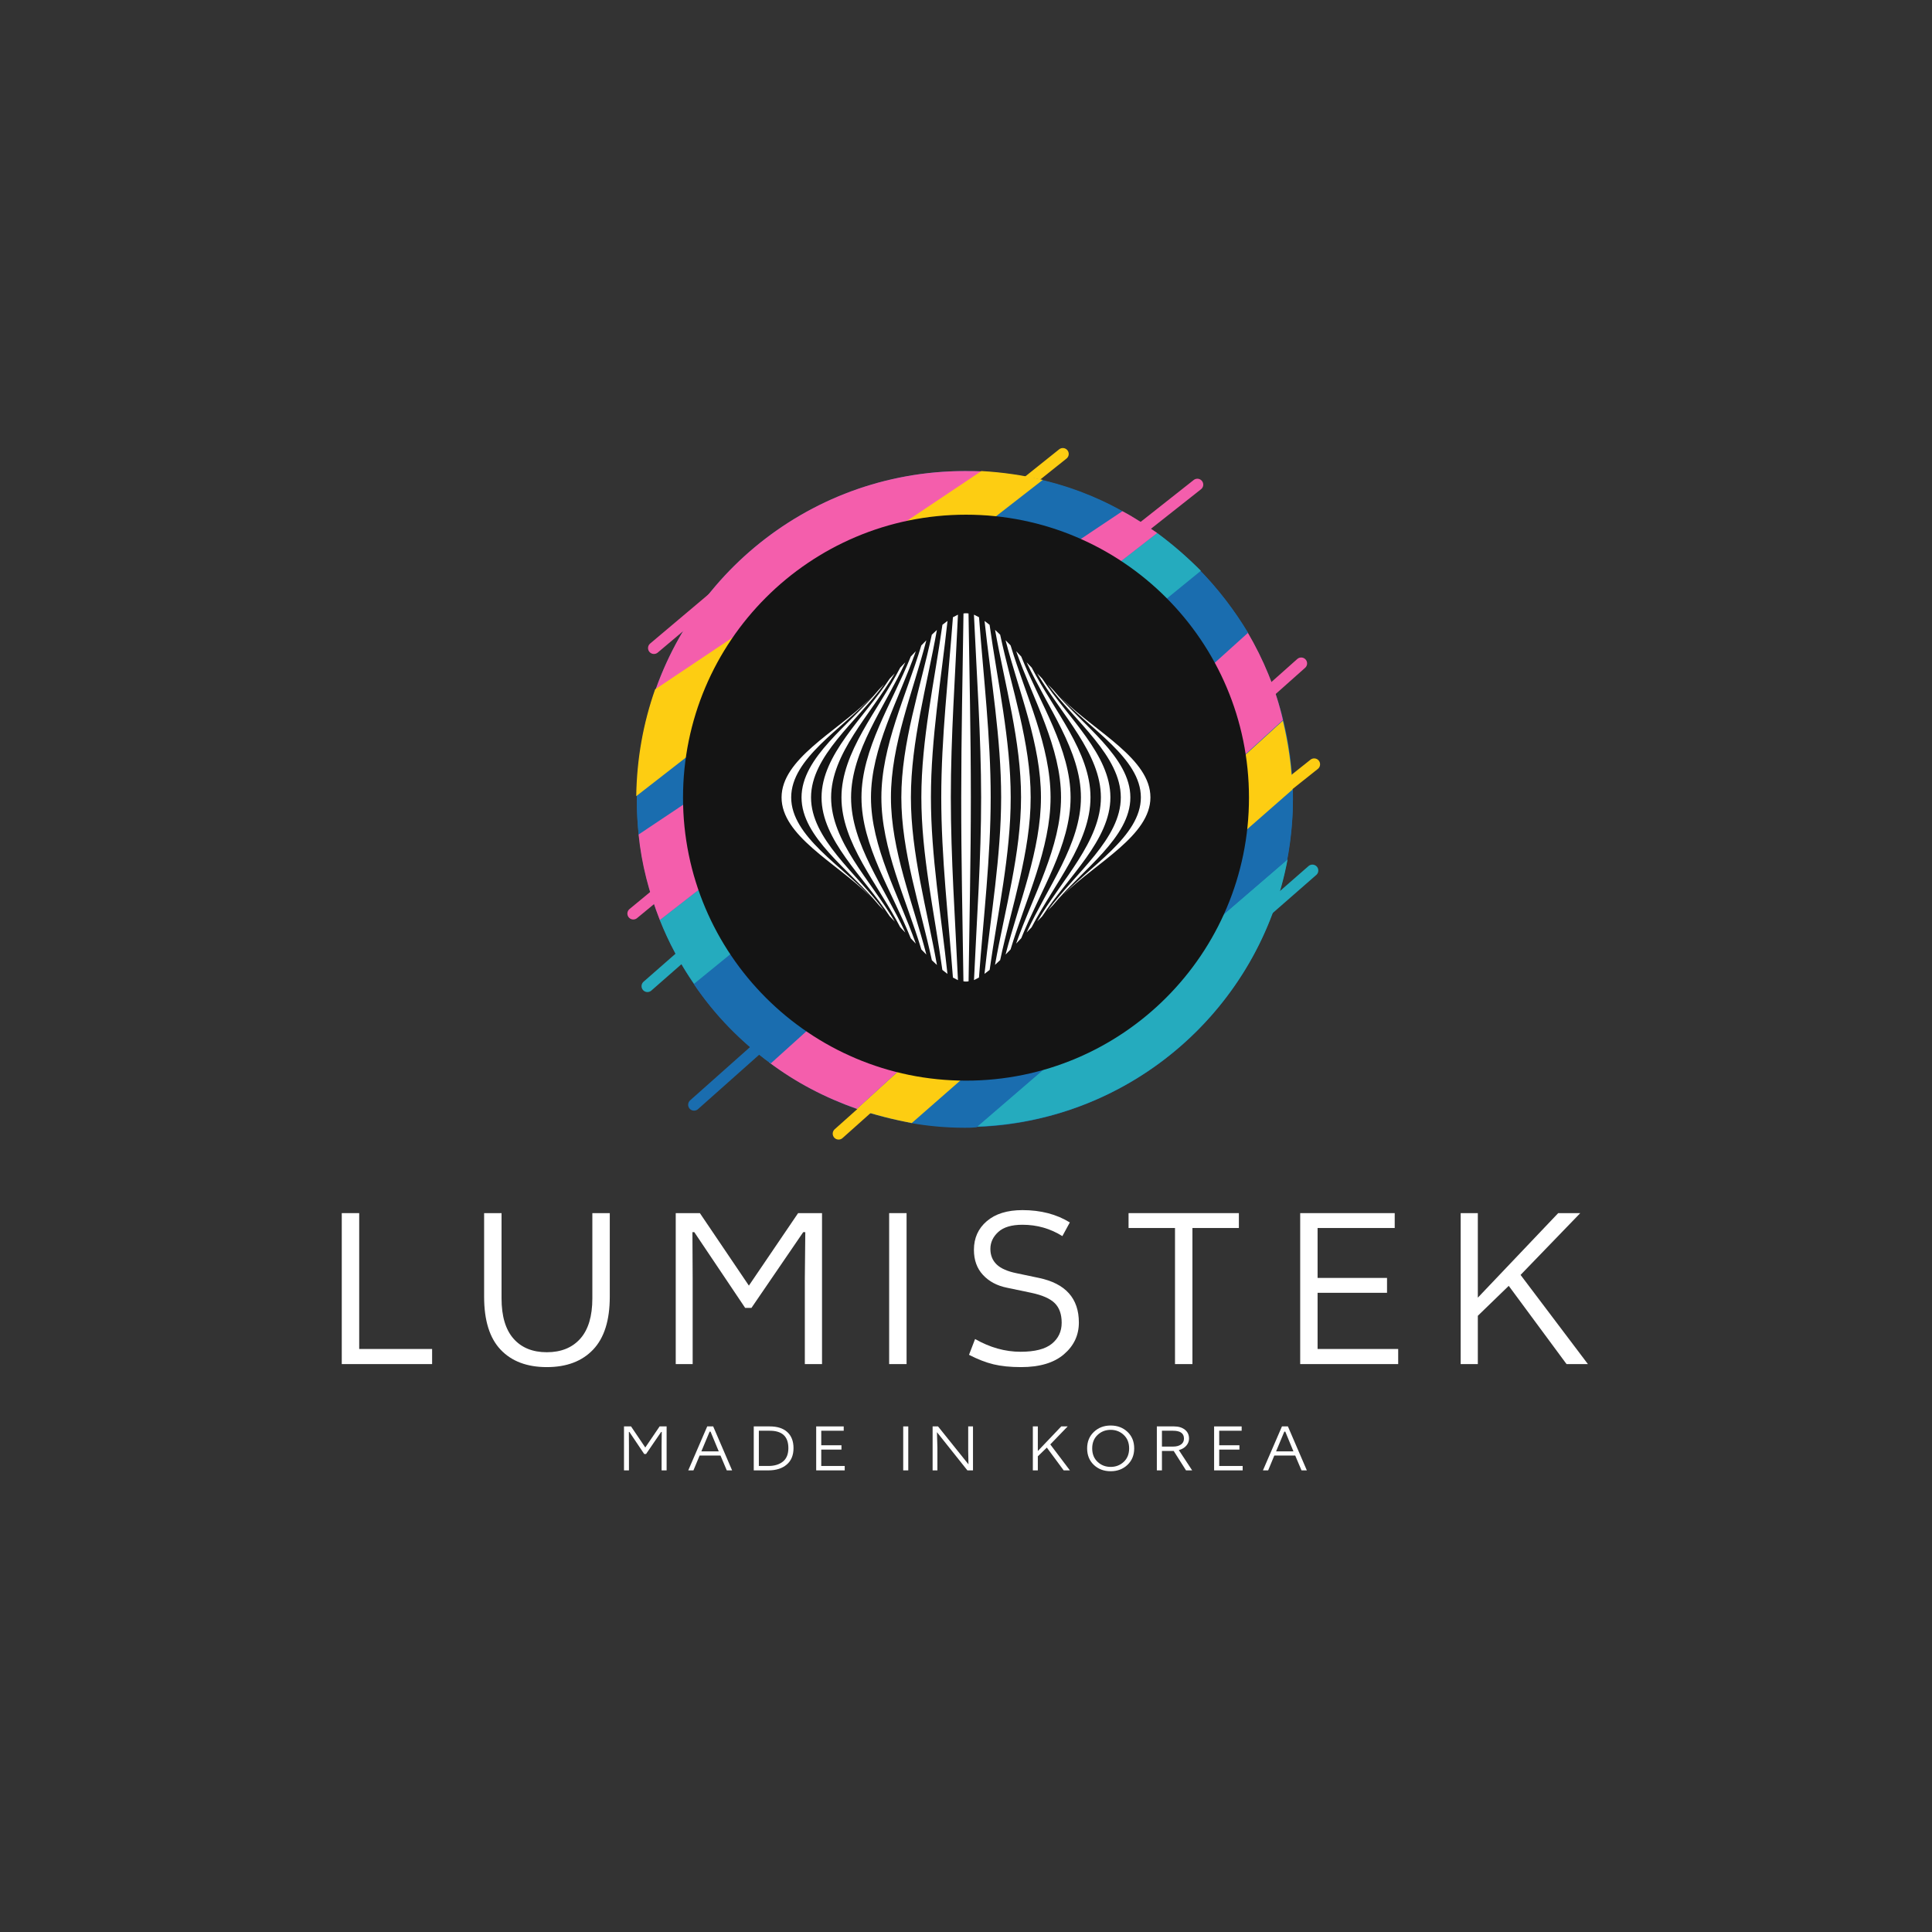 <?xml version="1.0" encoding="UTF-8" standalone="no"?>
<svg xmlns="http://www.w3.org/2000/svg" xmlns:xlink="http://www.w3.org/1999/xlink" version="1.1" width="500" height="500" viewBox="0 0 500 500" xml:space="preserve">
<rect x="0" y="0" width="500" height="500" fill="#333333" stroke="none"/>
<desc>Created with Fabric.js 3.6.3</desc>
<defs>
</defs>
<g transform="matrix(1.527 0 0 1.527 252 205.436)">
<g style="">
		<g transform="matrix(1 0 0 1 -1.5 0.9)">
<circle style="stroke: none; stroke-width: 1; stroke-dasharray: none; stroke-linecap: butt; stroke-dashoffset: 0; stroke-linejoin: miter; stroke-miterlimit: 4; fill: rgb(26,109,175); fill-rule: nonzero; opacity: 1;" cx="0" cy="0" r="55.6"></circle>
</g>
		<g transform="matrix(1 0 0 1 -12.2 48.05)">
<line style="stroke: rgb(253,205,18); stroke-width: 2; stroke-dasharray: none; stroke-linecap: round; stroke-dashoffset: 0; stroke-linejoin: round; stroke-miterlimit: 10; fill: none; fill-rule: nonzero; opacity: 1;" x1="-10.7" y1="9.55" x2="10.7" y2="-9.55"></line>
</g>
		<g transform="matrix(1 0 0 1 3.9 -48.65)">
<line style="stroke: rgb(253,205,18); stroke-width: 2; stroke-dasharray: none; stroke-linecap: round; stroke-dashoffset: 0; stroke-linejoin: round; stroke-miterlimit: 10; fill: none; fill-rule: nonzero; opacity: 1;" x1="-11.2" y1="8.95" x2="11.2" y2="-8.95"></line>
</g>
		<g transform="matrix(1 0 0 1 46.45 3.95)">
<line style="stroke: rgb(253,205,18); stroke-width: 2; stroke-dasharray: none; stroke-linecap: round; stroke-dashoffset: 0; stroke-linejoin: round; stroke-miterlimit: 10; fill: none; fill-rule: nonzero; opacity: 1;" x1="-11.25" y1="8.95" x2="11.25" y2="-8.95"></line>
</g>
		<g transform="matrix(1 0 0 1 45.55 -13.25)">
<line style="stroke: rgb(244,94,172); stroke-width: 2; stroke-dasharray: none; stroke-linecap: round; stroke-dashoffset: 0; stroke-linejoin: round; stroke-miterlimit: 10; fill: none; fill-rule: nonzero; opacity: 1;" x1="-9.95" y1="8.85" x2="9.95" y2="-8.85"></line>
</g>
		<g transform="matrix(1 0 0 1 -37.45 43.85)">
<line style="stroke: rgb(26,109,175); stroke-width: 2; stroke-dasharray: none; stroke-linecap: round; stroke-dashoffset: 0; stroke-linejoin: round; stroke-miterlimit: 10; fill: none; fill-rule: nonzero; opacity: 1;" x1="-9.95" y1="8.85" x2="9.95" y2="-8.85"></line>
</g>
		<g transform="matrix(1 0 0 1 -47.4 11.8)">
<line style="stroke: rgb(244,94,172); stroke-width: 2; stroke-dasharray: none; stroke-linecap: round; stroke-dashoffset: 0; stroke-linejoin: round; stroke-miterlimit: 10; fill: none; fill-rule: nonzero; opacity: 1;" x1="-10.3" y1="8.5" x2="10.3" y2="-8.5"></line>
</g>
		<g transform="matrix(1 0 0 1 27.45 -44.15)">
<line style="stroke: rgb(244,94,172); stroke-width: 2; stroke-dasharray: none; stroke-linecap: round; stroke-dashoffset: 0; stroke-linejoin: round; stroke-miterlimit: 10; fill: none; fill-rule: nonzero; opacity: 1;" x1="-10.45" y1="8.25" x2="10.45" y2="-8.25"></line>
</g>
		<g transform="matrix(1 0 0 1 -44 -33.3)">
<line style="stroke: rgb(244,94,172); stroke-width: 2; stroke-dasharray: none; stroke-linecap: round; stroke-dashoffset: 0; stroke-linejoin: round; stroke-miterlimit: 10; fill: none; fill-rule: nonzero; opacity: 1;" x1="-10.2" y1="8.6" x2="10.2" y2="-8.6"></line>
</g>
		<g transform="matrix(1 0 0 1 -34.7 14.55)">
<line style="stroke: rgb(37,171,190); stroke-width: 2; stroke-dasharray: none; stroke-linecap: round; stroke-dashoffset: 0; stroke-linejoin: round; stroke-miterlimit: 10; fill: none; fill-rule: nonzero; opacity: 1;" x1="-20.6" y1="18.05" x2="20.6" y2="-18.05"></line>
</g>
		<g transform="matrix(1 0 0 1 36.75 31.05)">
<line style="stroke: rgb(37,171,190); stroke-width: 2; stroke-dasharray: none; stroke-linecap: round; stroke-dashoffset: 0; stroke-linejoin: round; stroke-miterlimit: 10; fill: none; fill-rule: nonzero; opacity: 1;" x1="-20.65" y1="18.05" x2="20.65" y2="-18.05"></line>
</g>
		<g transform="matrix(1 0 0 1 26.85 33.75)">
<path style="stroke: none; stroke-width: 1; stroke-dasharray: none; stroke-linecap: butt; stroke-dashoffset: 0; stroke-linejoin: miter; stroke-miterlimit: 4; fill: rgb(37,171,190); fill-rule: nonzero; opacity: 1;" transform=" translate(-85.55, -92.35)" d="M 111.9 69.7 L 59.2 115 C 85.5 114.1 107.2 94.9 111.9 69.7 z" stroke-linecap="round"></path>
</g>
		<g transform="matrix(1 0 0 1 21.45 27.9)">
<path style="stroke: none; stroke-width: 1; stroke-dasharray: none; stroke-linecap: butt; stroke-dashoffset: 0; stroke-linejoin: miter; stroke-miterlimit: 4; fill: rgb(26,109,175); fill-rule: nonzero; opacity: 1;" transform=" translate(-80.15, -86.5)" d="M 112.8 57.8 l -65.3 56.5 c 3.2 0.6 6.4 0.9 9.7 0.9 c 0.7 0 1.3 0 2 -0.1 l 52.6 -45.3 c 0.6 -3.3 1 -6.8 1 -10.3 C 112.8 58.9 112.8 58.3 112.8 57.8 z" stroke-linecap="round"></path>
</g>
		<g transform="matrix(1 0 0 1 17.1 21.7)">
<path style="stroke: none; stroke-width: 1; stroke-dasharray: none; stroke-linecap: butt; stroke-dashoffset: 0; stroke-linejoin: miter; stroke-miterlimit: 4; fill: rgb(253,205,18); fill-rule: nonzero; opacity: 1;" transform=" translate(-75.8, -80.3)" d="M 38.9 112 c 3 1 6.1 1.8 9.3 2.4 l 64.5 -56.5 c -0.1 -4 -0.7 -7.9 -1.6 -11.7 L 38.9 112 z" stroke-linecap="round"></path>
</g>
		<g transform="matrix(1 0 0 1 8.85 13)">
<path style="stroke: none; stroke-width: 1; stroke-dasharray: none; stroke-linecap: butt; stroke-dashoffset: 0; stroke-linejoin: miter; stroke-miterlimit: 4; fill: rgb(244,94,172); fill-rule: nonzero; opacity: 1;" transform=" translate(-67.55, -71.6)" d="M 105.1 31.2 L 24 104.1 c 4.5 3.4 9.5 6 14.9 7.9 l 72.2 -65.9 C 109.9 40.8 107.8 35.8 105.1 31.2 z" stroke-linecap="round"></path>
</g>
		<g transform="matrix(1 0 0 1 -27 -32.15)">
<path style="stroke: none; stroke-width: 1; stroke-dasharray: none; stroke-linecap: butt; stroke-dashoffset: 0; stroke-linejoin: miter; stroke-miterlimit: 4; fill: rgb(244,94,172); fill-rule: nonzero; opacity: 1;" transform=" translate(-31.7, -26.45)" d="M 57.2 3.9 C 30.1 3.9 7.5 23.3 2.6 49 L 60.8 4 C 59.6 3.9 58.4 3.9 57.2 3.9 z" stroke-linecap="round"></path>
</g>
		<g transform="matrix(1 0 0 1 -0.45 4)">
<path style="stroke: none; stroke-width: 1; stroke-dasharray: none; stroke-linecap: butt; stroke-dashoffset: 0; stroke-linejoin: miter; stroke-miterlimit: 4; fill: rgb(26,109,175); fill-rule: nonzero; opacity: 1;" transform=" translate(-58.25, -62.6)" d="M 97.2 20.9 l -85.9 70 c 3.5 5.2 7.9 9.7 13 13.4 l 80.9 -73 C 102.9 27.5 100.2 24 97.2 20.9 z" stroke-linecap="round"></path>
</g>
		<g transform="matrix(1 0 0 1 -15.95 -23.3)">
<path style="stroke: none; stroke-width: 1; stroke-dasharray: none; stroke-linecap: butt; stroke-dashoffset: 0; stroke-linejoin: miter; stroke-miterlimit: 4; fill: rgb(26,109,175); fill-rule: nonzero; opacity: 1;" transform=" translate(-42.75, -35.3)" d="M 68.9 5.1 l -67.1 52 l -0.1 0.1 c 0 0.8 -0.1 1.5 -0.1 2.3 c 0 2 0.1 4.1 0.3 6 l 82 -54.8 C 79.3 8.1 74.2 6.2 68.9 5.1 z" stroke-linecap="round"></path>
</g>
		<g transform="matrix(1 0 0 1 -7.35 -6)">
<path style="stroke: none; stroke-width: 1; stroke-dasharray: none; stroke-linecap: butt; stroke-dashoffset: 0; stroke-linejoin: miter; stroke-miterlimit: 4; fill: rgb(37,171,190); fill-rule: nonzero; opacity: 1;" transform=" translate(-51.35, -52.6)" d="M 89.8 14.4 L 5.5 80 c 1.5 3.8 3.5 7.5 5.8 10.8 l 85.9 -70 C 94.9 18.5 92.5 16.4 89.8 14.4 z" stroke-linecap="round"></path>
</g>
		<g transform="matrix(1 0 0 1 -12.85 -13.25)">
<path style="stroke: none; stroke-width: 1; stroke-dasharray: none; stroke-linecap: butt; stroke-dashoffset: 0; stroke-linejoin: miter; stroke-miterlimit: 4; fill: rgb(244,94,172); fill-rule: nonzero; opacity: 1;" transform=" translate(-45.85, -45.35)" d="M 83.9 10.7 l -82 54.8 c 0.5 5.1 1.8 9.9 3.6 14.5 l 84.3 -65.6 C 87.9 13.1 86 11.8 83.9 10.7 z" stroke-linecap="round"></path>
</g>
		<g transform="matrix(1 0 0 1 -22.75 -27.15)">
<path style="stroke: none; stroke-width: 1; stroke-dasharray: none; stroke-linecap: butt; stroke-dashoffset: 0; stroke-linejoin: miter; stroke-miterlimit: 4; fill: rgb(253,205,18); fill-rule: nonzero; opacity: 1;" transform=" translate(-35.95, -31.45)" d="M 60 3.9 l -55.3 37 c -2 5.7 -3.1 11.7 -3.2 18.1 L 70.4 5.4 C 67 4.6 63.6 4.1 60 3.9 z" stroke-linecap="round"></path>
</g>
</g>
</g>
<g transform="matrix(1 0 0 1 249.5 375.033)" style=""><path fill="#ffffff" opacity="1" d="M-88.01 5.50L-88.01-5.88L-86.19-5.88L-82.50-0.42L-78.79-5.88L-76.98-5.88L-76.98 5.50L-78.28 5.50L-78.28-0.96L-78.24-4.44L-78.40-4.44L-82.30 1.26L-82.78 1.26L-86.61-4.44L-86.75-4.44L-86.73-0.96L-86.73 5.50L-88.01 5.50Z"></path><path fill="#ffffff" opacity="1" d="M-71.38 5.50L-66.47-5.88L-64.93-5.88L-60.03 5.50L-61.41 5.50L-63.04 1.66L-68.44 1.66L-70.04 5.50L-71.38 5.50ZM-65.61-4.53L-65.85-4.53L-67.99 0.58L-63.49 0.58L-65.61-4.53Z"></path><path fill="#ffffff" opacity="1" d="M-54.43 5.50L-54.43-5.88L-50.28-5.88Q-47.34-5.88-45.74-4.41Q-44.14-2.94-44.14-0.26L-44.14-0.26Q-44.14 2.49-45.89 3.99Q-47.65 5.50-50.65 5.50L-50.65 5.50L-54.43 5.50ZM-50.28-4.76L-53.11-4.76L-53.11 4.36L-50.65 4.36Q-48.30 4.36-46.88 3.22Q-45.47 2.08-45.47-0.26L-45.47-0.26Q-45.47-4.76-50.28-4.76L-50.28-4.76Z"></path><path fill="#ffffff" opacity="1" d="M-30.89 5.50L-38.27 5.50L-38.27-5.88L-31.15-5.88L-31.15-4.76L-36.96-4.76L-36.96-1.00L-31.73-1.00L-31.73 0.12L-36.96 0.12L-36.96 4.36L-30.89 4.36L-30.89 5.50Z"></path><path fill="#ffffff" opacity="1" d=""></path><path fill="#ffffff" opacity="1" d="M-15.75 5.50L-15.75-5.88L-14.44-5.88L-14.44 5.50L-15.75 5.50Z"></path><path fill="#ffffff" opacity="1" d="M-8.14 5.50L-8.14-5.88L-6.74-5.88L1.14 3.94L1.07 0.46L1.07-5.88L2.31-5.88L2.31 5.50L0.86 5.50L-7.02-4.39L-6.90-0.37L-6.90 5.50L-8.14 5.50Z"></path><path fill="#ffffff" opacity="1" d=""></path><path fill="#ffffff" opacity="1" d="M17.80 5.50L17.80-5.88L19.09-5.88L19.09 0.49L25.15-5.88L26.81-5.88L22.31-1.22L27.39 5.50L25.78 5.50L21.42-0.40L19.09 1.86L19.09 5.50L17.80 5.50Z"></path><path fill="#ffffff" opacity="1" d="M34.55-3.67Q33.16-2.36 33.16-0.19Q33.16 1.98 34.55 3.29Q35.94 4.60 37.94 4.60Q39.93 4.60 41.33 3.29Q42.72 1.98 42.72-0.19Q42.72-2.36 41.33-3.67Q39.93-4.99 37.94-4.99Q35.94-4.99 34.55-3.67ZM44.03-0.19L44.03-0.19Q44.03 2.42 42.29 4.07Q40.55 5.72 37.94 5.72L37.94 5.72Q35.31 5.72 33.58 4.08Q31.85 2.43 31.85-0.19L31.85-0.19Q31.85-2.80 33.59-4.45Q35.33-6.11 37.94-6.11L37.94-6.11Q40.56-6.11 42.30-4.46Q44.03-2.82 44.03-0.19Z"></path><path fill="#ffffff" opacity="1" d="M49.89 5.50L49.89-5.88L54.36-5.88Q56.07-5.88 57.15-5.03Q58.22-4.18 58.22-2.73L58.22-2.73Q58.22-1.73 57.53-0.91Q56.84-0.09 55.58 0.25L55.58 0.25L59.03 5.50L57.44 5.50L54.25 0.47L51.21 0.47L51.21 5.50L49.89 5.50ZM54.09-4.76L51.21-4.76L51.21-0.66L54.11-0.66Q55.37-0.66 56.14-1.20Q56.91-1.73 56.91-2.73L56.91-2.73Q56.91-4.76 54.09-4.76L54.09-4.76Z"></path><path fill="#ffffff" opacity="1" d="M72.10 5.50L64.71 5.50L64.71-5.88L71.84-5.88L71.84-4.76L66.03-4.76L66.03-1.00L71.26-1.00L71.26 0.12L66.03 0.12L66.03 4.36L72.10 4.36L72.10 5.50Z"></path><path fill="#ffffff" opacity="1" d="M77.35 5.50L82.27-5.88L83.81-5.88L88.71 5.50L87.33 5.50L85.70 1.66L80.29 1.66L78.70 5.50L77.35 5.50ZM83.13-4.53L82.88-4.53L80.75 0.58L85.24 0.58L83.13-4.53Z"></path></g><g transform="matrix(1 0 0 1 248.5 334.146)" style=""><path fill="#ffffff" opacity="1" d="M-155.54-20.19L-155.54 14.97L-136.67 14.97L-136.67 18.88L-160.05 18.88L-160.05-20.19L-155.54-20.19Z"></path><path fill="#ffffff" opacity="1" d="M-123.21 1.45L-123.21-20.19L-118.70-20.19L-118.70 1.87Q-118.70 8.78-115.60 12.30Q-112.51 15.81-106.98 15.81Q-101.45 15.81-98.32 12.30Q-95.20 8.78-95.20 1.87L-95.20 1.87L-95.20-20.19L-90.69-20.19L-90.69 1.45Q-90.69 10.59-94.99 15.12Q-99.29 19.66-106.98 19.66Q-114.67 19.66-118.94 15.15Q-123.21 10.65-123.21 1.45L-123.21 1.45Z"></path><path fill="#ffffff" opacity="1" d="M-73.62 18.88L-73.62-20.19L-67.37-20.19L-54.69-1.43L-41.95-20.19L-35.76-20.19L-35.76 18.88L-40.21 18.88L-40.21-3.30L-40.09-15.26L-40.63-15.26L-54.03 4.34L-55.65 4.34L-68.81-15.26L-69.30-15.26L-69.24-3.30L-69.24 18.88L-73.62 18.88Z"></path><path fill="#ffffff" opacity="1" d="M-18.39 18.88L-18.39-20.19L-13.88-20.19L-13.88 18.88L-18.39 18.88Z"></path><path fill="#ffffff" opacity="1" d="M28.37-17.78L28.37-17.78L26.44-14.24Q21.76-17.18 16.11-17.18L16.11-17.18Q11.90-17.18 9.86-15.32Q7.81-13.45 7.81-10.93L7.81-10.93Q7.81-8.47 9.44-6.90Q11.06-5.34 14.66-4.62L14.66-4.62L20.37-3.42Q30.71-1.25 30.71 8.12L30.71 8.12Q30.71 13.05 26.83 16.36Q22.96 19.66 15.75 19.66L15.75 19.66Q11.60 19.66 8.62 18.94Q5.65 18.22 2.28 16.48L2.28 16.48L3.85 12.39Q9.62 15.69 15.63 15.69L15.63 15.69Q21.16 15.69 23.71 13.62Q26.26 11.55 26.26 8.18L26.26 8.18Q26.26 4.88 24.46 3.10Q22.66 1.33 18.39 0.43L18.39 0.43L12.08-0.89Q8.23-1.67 5.89-4.20Q3.55-6.72 3.55-10.69L3.55-10.69Q3.55-15.26 6.88-18.11Q10.22-20.97 16.11-20.97L16.11-20.97Q23.20-20.97 28.37-17.78Z"></path><path fill="#ffffff" opacity="1" d="M55.59-16.34L43.57-16.34L43.57-20.19L72.12-20.19L72.12-16.34L60.10-16.34L60.10 18.88L55.59 18.88L55.59-16.34Z"></path><path fill="#ffffff" opacity="1" d="M113.35 18.88L87.99 18.88L87.99-20.19L112.45-20.19L112.45-16.34L92.49-16.34L92.49-3.42L110.46-3.42L110.46 0.43L92.49 0.43L92.49 14.97L113.35 14.97L113.35 18.88Z"></path><path fill="#ffffff" opacity="1" d="M129.52 18.88L129.52-20.19L133.96-20.19L133.96 1.69L154.76-20.19L160.47-20.19L145.02-4.20L162.45 18.88L156.92 18.88L141.96-1.37L133.96 6.38L133.96 18.88L129.52 18.88Z"></path></g><g transform="matrix(1.558 0 0 1.558 250 206.436)">
<circle style="stroke: none; stroke-width: 0; stroke-dasharray: none; stroke-linecap: butt; stroke-dashoffset: 0; stroke-linejoin: miter; stroke-miterlimit: 4; fill: rgb(20,20,20); fill-rule: evenodd; opacity: 1;" cx="0" cy="0" r="47.006"></circle>
</g>
<g transform="matrix(1.431 0 0 1.431 250 206.366)">
<path style="stroke: none; stroke-width: 0; stroke-dasharray: none; stroke-linecap: butt; stroke-dashoffset: 0; stroke-linejoin: miter; stroke-miterlimit: 4; fill: rgb(255,255,255); fill-rule: evenodd; opacity: 1;" transform=" translate(-33.355, -33.309)" d="M 50.96 50.92 c -0.3 0.3 -0.61 0.62 -0.91 0.93 c 5.73 -6.18 14.94 -11.48 14.93 -18.55 c -0.01 -7.06 -9.2 -12.35 -14.93 -18.52 c 0.31 0.31 0.61 0.63 0.92 0.92 c 6.03 5.86 15.73 10.7 15.74 17.6 c 0.01 6.89 -9.71 11.74 -15.75 17.61 z m -34.3 0.92 c -0.3 -0.31 -0.61 -0.62 -0.91 -0.92 c -6.05 -5.87 -15.76 -10.72 -15.75 -17.61 c 0.01 -6.9 9.72 -11.74 15.74 -17.6 c 0.31 -0.31 0.62 -0.62 0.92 -0.93 c -5.72 6.17 -14.92 11.46 -14.92 18.53 c 0 7.06 9.2 12.36 14.93 18.54 z m 1.91 1.95 c -0.31 -0.31 -0.61 -0.63 -0.92 -0.94 c -5.38 -6.52 -14.04 -12.28 -14.04 -19.54 c 0.01 -7.27 8.66 -13.03 14.03 -19.53 c 0.31 -0.31 0.61 -0.63 0.91 -0.94 c -5.05 6.82 -13.21 13 -13.22 20.47 c -0.01 7.47 8.15 13.65 13.22 20.48 z m 1.9 1.97 c -0.3 -0.31 -0.61 -0.63 -0.91 -0.95 c -4.73 -7.17 -12.34 -13.8 -12.33 -21.5 c 0 -7.7 7.61 -14.33 12.33 -21.48 c 0.31 -0.32 0.61 -0.64 0.91 -0.95 c -4.41 7.48 -11.51 14.51 -11.51 22.44 c 0 7.93 7.1 14.96 11.52 22.45 z m 1.91 1.99 c -0.31 -0.32 -0.61 -0.64 -0.92 -0.96 c -4.08 -7.83 -10.64 -15.3 -10.63 -23.48 c 0.01 -8.2 6.56 -15.65 10.63 -23.47 c 0.31 -0.32 0.61 -0.64 0.92 -0.96 c -3.75 8.14 -9.8 15.98 -9.81 24.43 c -0.01 8.44 6.04 16.29 9.81 24.44 z m 1.9 2.01 c -0.3 -0.31 -0.6 -0.64 -0.91 -0.96 c -3.42 -8.5 -8.92 -16.76 -8.92 -25.49 c 0 -8.74 5.51 -16.99 8.92 -25.48 c 0.31 -0.32 0.61 -0.64 0.91 -0.96 c -3.1 8.81 -8.1 17.43 -8.11 26.44 c 0 9 4.99 17.63 8.11 26.45 z m 1.91 1.98 c -0.31 -0.31 -0.61 -0.62 -0.91 -0.93 c -2.77 -9.17 -7.23 -18.19 -7.23 -27.5 c 0 -9.31 4.46 -18.33 7.22 -27.48 c 0.31 -0.31 0.61 -0.62 0.91 -0.93 c -2.45 9.47 -6.41 18.83 -6.4 28.42 c 0 9.58 3.95 18.95 6.41 28.43 z m 1.9 1.87 c -0.3 -0.28 -0.6 -0.57 -0.91 -0.85 c -2.12 -9.82 -5.52 -19.56 -5.52 -29.45 c 0 -9.88 3.41 -19.62 5.51 -29.42 c 0.31 -0.29 0.61 -0.58 0.92 -0.86 c -1.8 10.09 -4.7 20.13 -4.7 30.28 c 0 10.15 2.9 20.2 4.71 30.31 z m 1.9 1.61 c -0.29 -0.23 -0.6 -0.47 -0.91 -0.71 c -1.46 -10.41 -3.8 -20.79 -3.8 -31.22 c 0 -10.44 2.35 -20.81 3.81 -31.2 c 0.31 -0.24 0.61 -0.46 0.92 -0.7 c -1.15 10.63 -3 21.25 -3 31.91 c 0 10.65 1.85 21.28 2.99 31.92 z m 1.91 1.14 c -0.31 -0.16 -0.61 -0.31 -0.91 -0.47 c -0.82 -10.87 -2.11 -21.73 -2.11 -32.59 c 0 -10.86 1.3 -21.72 2.11 -32.57 c 0.31 -0.16 0.62 -0.32 0.91 -0.47 c -0.49 11.01 -1.29 22.03 -1.29 33.04 c 0 11.01 0.79 22.03 1.29 33.06 z m 1.91 0.21 c -0.31 0.06 -0.61 0.06 -0.92 0 c -0.16 -11.1 -0.41 -22.19 -0.4 -33.27 c 0.01 -11.09 0.25 -22.18 0.41 -33.26 c 0.31 -0.05 0.62 -0.05 0.91 0 c 0.17 11.08 0.42 22.17 0.42 33.26 c 0 11.08 -0.26 22.18 -0.41 33.27 z m 1.9 -0.69 c -0.29 0.15 -0.6 0.31 -0.91 0.47 c 0.5 -11.02 1.3 -22.04 1.29 -33.05 c -0.01 -11.01 -0.8 -22.03 -1.3 -33.04 c 0.31 0.16 0.61 0.32 0.92 0.47 c 0.81 10.85 2.11 21.7 2.11 32.57 c 0 10.86 -1.31 21.72 -2.12 32.58 z m 1.91 -1.37 c -0.31 0.24 -0.62 0.47 -0.92 0.71 c 1.15 -10.64 3 -21.27 3.01 -31.92 c 0 -10.65 -1.84 -21.27 -3 -31.9 c 0.31 0.23 0.61 0.47 0.91 0.7 c 1.46 10.4 3.81 20.77 3.82 31.2 c 0.01 10.43 -2.35 20.8 -3.81 31.21 z m 1.9 -1.77 c -0.31 0.29 -0.62 0.57 -0.92 0.86 c 1.81 -10.11 4.7 -20.15 4.71 -30.31 c 0 -10.15 -2.89 -20.19 -4.7 -30.28 c 0.31 0.29 0.62 0.57 0.92 0.87 c 2.12 9.8 5.52 19.54 5.52 29.42 c 0 9.89 -3.42 19.63 -5.52 29.45 z m 1.9 -1.94 c -0.3 0.31 -0.61 0.62 -0.91 0.93 c 2.45 -9.48 6.4 -18.85 6.4 -28.43 c 0 -9.57 -3.94 -18.94 -6.4 -28.41 c 0.31 0.31 0.61 0.63 0.91 0.93 c 2.77 9.15 7.22 18.17 7.23 27.47 c 0 9.31 -4.46 18.33 -7.23 27.5 z m 1.91 -2.01 c -0.31 0.32 -0.61 0.64 -0.91 0.96 c 3.11 -8.82 8.12 -17.45 8.12 -26.45 c 0 -9 -5 -17.62 -8.11 -26.43 c 0.31 0.32 0.61 0.64 0.91 0.96 c 3.42 8.49 8.92 16.74 8.93 25.47 c 0 8.74 -5.51 16.99 -8.93 25.49 z m 1.9 -2 c -0.3 0.31 -0.61 0.63 -0.91 0.95 c 3.76 -8.15 9.82 -16 9.82 -24.44 c 0 -8.44 -6.05 -16.28 -9.82 -24.42 c 0.31 0.32 0.61 0.64 0.91 0.95 c 4.07 7.82 10.63 15.27 10.64 23.46 c 0 8.2 -6.56 15.66 -10.64 23.49 z m 1.91 -1.99 c -0.31 0.32 -0.61 0.63 -0.91 0.95 c 4.41 -7.49 11.52 -14.51 11.52 -22.45 c 0 -7.93 -7.11 -14.95 -11.52 -22.42 c 0.31 0.32 0.61 0.63 0.91 0.95 c 4.73 7.16 12.33 13.78 12.33 21.47 c 0 7.7 -7.61 14.33 -12.33 21.5 z m 1.9 -1.95 c -0.3 0.31 -0.61 0.62 -0.91 0.93 c 5.07 -6.83 13.23 -13.02 13.22 -20.48 c -0.01 -7.46 -8.15 -13.64 -13.22 -20.46 c 0.31 0.31 0.61 0.62 0.91 0.93 c 5.38 6.51 14.03 12.26 14.04 19.53 c 0.01 7.27 -8.67 13.03 -14.04 19.55 z" stroke-linecap="round"></path>
</g>
</svg>
